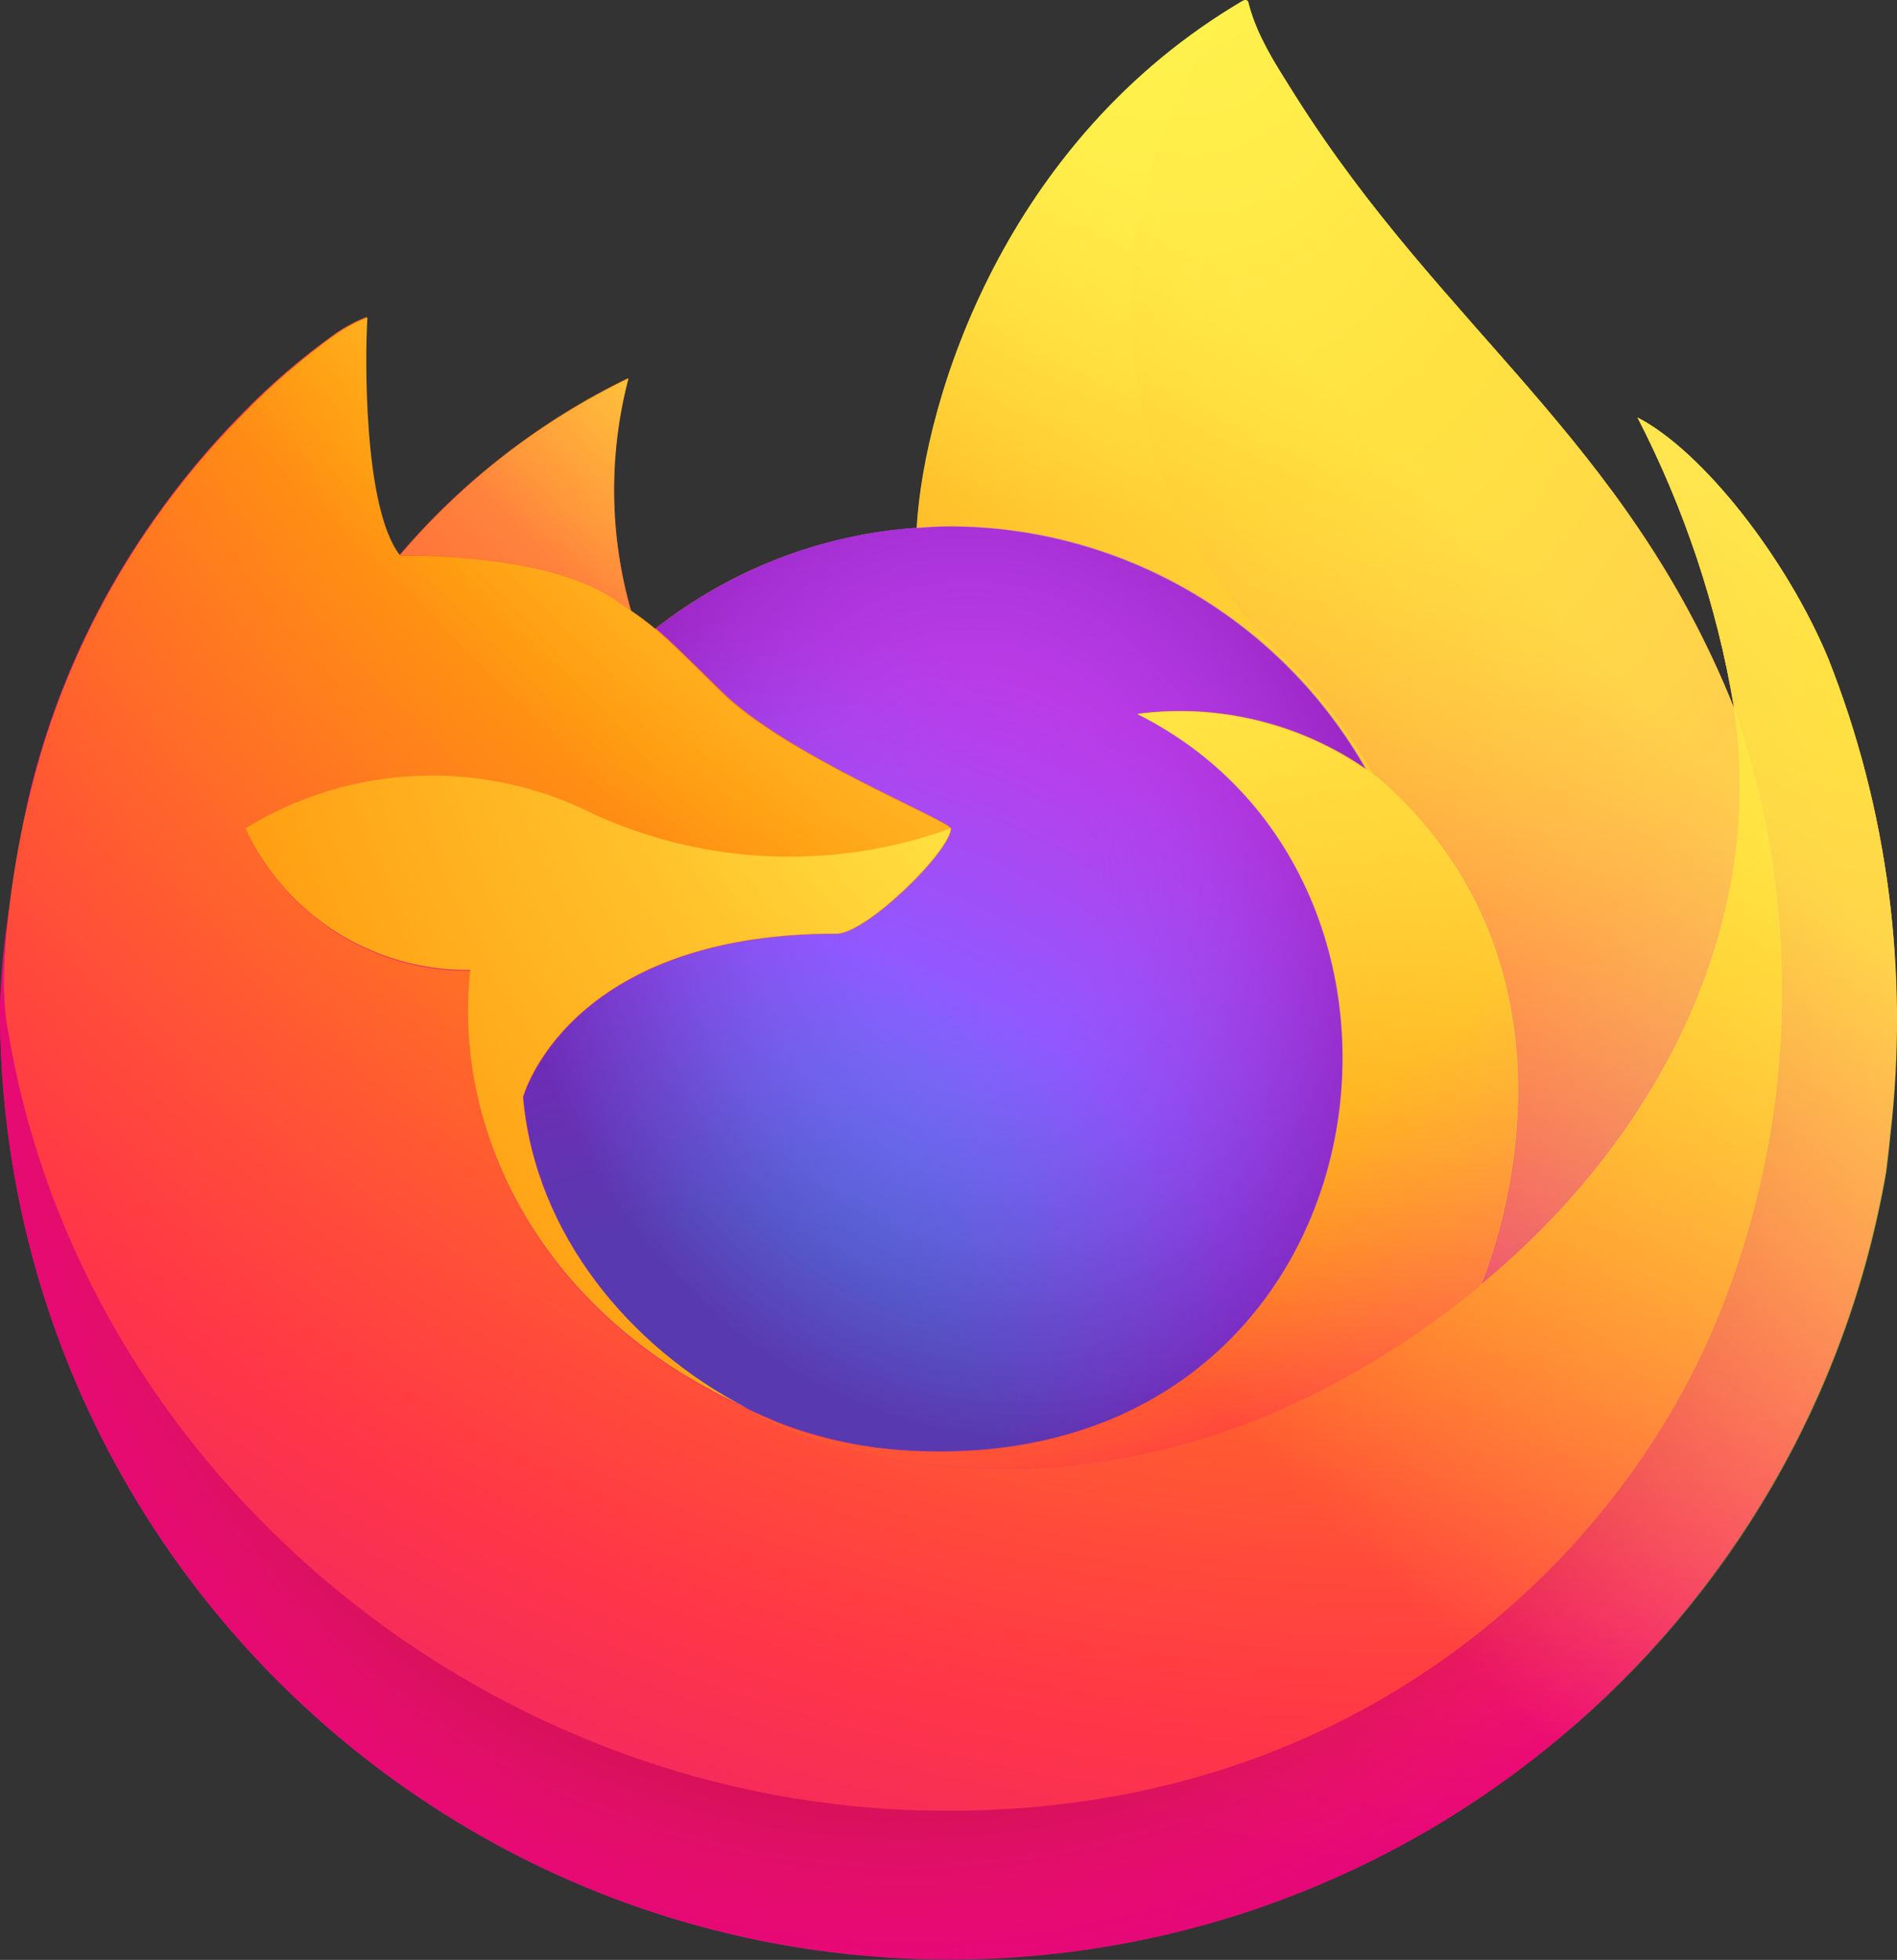 <svg xmlns="http://www.w3.org/2000/svg" xml:space="preserve" viewBox="8.06 -0.07 495.87 512.11"><rect x="8.06" y="-0.07" width="495.87" height="512.11" fill="#333333" stroke="none"/><g transform="matrix(.982 0 0 .982 .697 .72)"><linearGradient id="a" x1="470.559" x2="50.986" y1="438.589" y2="33.772" gradientTransform="matrix(.982 0 0 -.982 -1.496 510.756)" gradientUnits="userSpaceOnUse"><stop offset=".048" style="stop-color:#fff44f"/><stop offset=".111" style="stop-color:#ffe847"/><stop offset=".225" style="stop-color:#ffc830"/><stop offset=".368" style="stop-color:#ff980e"/><stop offset=".401" style="stop-color:#ff8b16"/><stop offset=".462" style="stop-color:#ff672a"/><stop offset=".534" style="stop-color:#ff3647"/><stop offset=".705" style="stop-color:#e31587"/></linearGradient><path d="M494.1 174.3c-11-26.4-33.3-55-50.7-64 12.4 24.1 21.1 50 25.6 76.7v.4c-28.6-71.2-77-100-116.6-162.5-2-3.2-4-6.3-6-9.7-1.1-1.9-2-3.6-2.8-5.2-1.6-3.2-2.9-6.5-3.8-10 0-.3-.2-.6-.6-.7h-.5l-.1.1s-.1.1-.2.1l.1-.2c-63.5 37.2-85 106-87 140.4-25.4 1.7-49.6 11.1-69.6 26.8-2.1-1.8-4.3-3.4-6.5-4.9-5.8-20.2-6-41.5-.7-61.8-23.3 11.3-44 27.3-60.8 47h-.1c-10-12.7-9.3-54.6-8.7-63.3q-4.5 1.8-8.4 4.5c-8.8 6.3-17.1 13.4-24.7 21.2-8.7 8.8-16.6 18.3-23.6 28.3-16.2 23-27.8 49-33.9 76.6l-.3 1.7c-.5 2.2-2.2 13.4-2.5 15.8 0 .2 0 .4-.1.6C9.4 243.7 8 255.3 7.5 267v1.3c.2 139.6 113.6 252.5 253.2 252.3 122.8-.2 227.7-88.6 248.6-209.6.4-3.3.8-6.5 1.1-9.8 5.3-43-.3-86.6-16.3-126.9M202.8 372.2c1.2.6 2.3 1.2 3.5 1.7l.2.1c-1.2-.6-2.4-1.2-3.7-1.8m266.3-184.6v-.2z" style="fill:url(#a)"/><radialGradient id="b" cx="-7667.514" cy="9141.38" r="526.888" gradientTransform="matrix(.982 0 0 -.982 7973.807 9034.763)" gradientUnits="userSpaceOnUse"><stop offset=".129" style="stop-color:#ffbd4f"/><stop offset=".186" style="stop-color:#ffac31"/><stop offset=".247" style="stop-color:#ff9d17"/><stop offset=".283" style="stop-color:#ff980e"/><stop offset=".403" style="stop-color:#ff563b"/><stop offset=".467" style="stop-color:#ff3750"/><stop offset=".71" style="stop-color:#f5156c"/><stop offset=".782" style="stop-color:#eb0878"/><stop offset=".86" style="stop-color:#e50080"/></radialGradient><path d="M494.1 174.3c-11-26.4-33.3-55-50.7-64 12.4 24.1 21.1 50 25.6 76.7v.5c19.5 55.7 16.7 116.9-7.9 170.6-29 62.2-99.1 125.9-208.8 122.7-118.5-3.4-223-91.4-242.5-206.6-3.6-18.2 0-27.4 1.8-42.2-2.4 11.5-3.8 23.1-4.1 34.9v1.3c.2 139.6 113.6 252.5 253.2 252.3 122.9-.1 227.7-88.5 248.7-209.5.4-3.3.8-6.5 1.1-9.8 5.2-43-.4-86.6-16.4-126.9" style="fill:url(#b)"/><radialGradient id="c" cx="-7866.73" cy="8922.242" r="526.888" gradientTransform="matrix(.982 0 0 -.982 7973.807 9034.763)" gradientUnits="userSpaceOnUse"><stop offset=".3" style="stop-color:#960e18"/><stop offset=".351" style="stop-color:#b11927;stop-opacity:.74"/><stop offset=".435" style="stop-color:#db293d;stop-opacity:.343"/><stop offset=".497" style="stop-color:#f5334b;stop-opacity:9.400000e-02"/><stop offset=".53" style="stop-color:#ff3750;stop-opacity:0"/></radialGradient><path d="M494.1 174.3c-11-26.4-33.3-55-50.7-64 12.4 24.1 21.1 50 25.6 76.7v.5c19.5 55.7 16.7 116.9-7.9 170.6-29 62.2-99.1 125.9-208.8 122.7-118.5-3.4-223-91.4-242.5-206.6-3.6-18.2 0-27.4 1.8-42.2-2.4 11.5-3.8 23.1-4.1 34.9v1.3c.2 139.6 113.6 252.5 253.2 252.3 122.9-.1 227.7-88.5 248.7-209.5.4-3.3.8-6.5 1.1-9.8 5.2-43-.4-86.6-16.4-126.9" style="fill:url(#c)"/><radialGradient id="d" cx="-7800.325" cy="9260.909" r="381.667" gradientTransform="matrix(.982 0 0 -.982 7973.807 9034.763)" gradientUnits="userSpaceOnUse"><stop offset=".132" style="stop-color:#fff44f"/><stop offset=".252" style="stop-color:#ffdc3e"/><stop offset=".506" style="stop-color:#ff9d12"/><stop offset=".526" style="stop-color:#ff980e"/></radialGradient><path d="M371.3 204c.5.4 1.1.8 1.6 1.2-6.3-11.3-14.3-21.6-23.5-30.6C270.8 96 328.8 4.2 338.5-.5l.1-.1c-63.5 37.2-85 106-87 140.4 2.9-.2 5.9-.4 8.9-.4 45.9 0 88.2 24.7 110.8 64.6" style="fill:url(#d)"/><radialGradient id="e" cx="-7926.495" cy="8782.792" r="250.858" gradientTransform="matrix(.982 0 0 -.982 7973.807 9034.763)" gradientUnits="userSpaceOnUse"><stop offset=".353" style="stop-color:#3a8ee6"/><stop offset=".472" style="stop-color:#5c79f0"/><stop offset=".669" style="stop-color:#9059ff"/><stop offset="1" style="stop-color:#c139e6"/></radialGradient><path d="M260.7 219.7c-.4 6.3-22.6 28-30.4 28-71.9 0-83.5 43.5-83.5 43.5 3.2 36.6 28.7 66.8 59.5 82.7 1.4.7 2.8 1.4 4.3 2 2.5 1.1 4.9 2.1 7.4 3 10.6 3.7 21.7 5.9 32.9 6.3 126 5.9 150.4-150.6 59.5-196.1 21.4-2.8 43.2 2.5 60.9 14.8-22.6-39.9-64.9-64.6-110.7-64.7-3 0-5.9.2-8.9.4-25.4 1.7-49.6 11.1-69.6 26.8 3.9 3.3 8.2 7.6 17.4 16.6 17.1 17.1 61.1 34.6 61.2 36.7" style="fill:url(#e)"/><radialGradient id="f" cx="-7931.817" cy="8971.409" r="133.026" gradientTransform="matrix(.955 -.231 -.27 -1.117 10267.805 8423.169)" gradientUnits="userSpaceOnUse"><stop offset=".206" style="stop-color:#9059ff;stop-opacity:0"/><stop offset=".278" style="stop-color:#8c4ff3;stop-opacity:6.400000e-02"/><stop offset=".747" style="stop-color:#7716a8;stop-opacity:.45"/><stop offset=".975" style="stop-color:#6e008b;stop-opacity:.6"/></radialGradient><path d="M260.7 219.7c-.4 6.3-22.6 28-30.4 28-71.9 0-83.5 43.5-83.5 43.5 3.2 36.6 28.7 66.8 59.5 82.7 1.4.7 2.8 1.4 4.3 2 2.5 1.1 4.9 2.1 7.4 3 10.6 3.7 21.7 5.9 32.9 6.3 126 5.9 150.4-150.6 59.5-196.1 21.4-2.8 43.2 2.5 60.9 14.8-22.6-39.9-64.9-64.6-110.7-64.7-3 0-5.9.2-8.9.4-25.4 1.7-49.6 11.1-69.6 26.8 3.9 3.3 8.2 7.6 17.4 16.6 17.1 17.1 61.1 34.6 61.2 36.7" style="fill:url(#f)"/><radialGradient id="g" cx="-7873.37" cy="9161.301" r="180.498" gradientTransform="matrix(.982 0 0 -.982 7973.807 9034.763)" gradientUnits="userSpaceOnUse"><stop offset="0" style="stop-color:#ffe226"/><stop offset=".121" style="stop-color:#ffdb27"/><stop offset=".295" style="stop-color:#ffc82a"/><stop offset=".502" style="stop-color:#ffa930"/><stop offset=".732" style="stop-color:#ff7e37"/><stop offset=".792" style="stop-color:#ff7139"/></radialGradient><path d="M170.3 158.2c2 1.3 3.7 2.4 5.2 3.5-5.8-20.2-6-41.5-.7-61.8-23.3 11.3-44 27.3-60.8 47 1.2 0 37.9-.7 56.3 11.3" style="fill:url(#g)"/><radialGradient id="h" cx="-7727.279" cy="9280.831" r="770.116" gradientTransform="matrix(.982 0 0 -.982 7973.807 9034.763)" gradientUnits="userSpaceOnUse"><stop offset=".113" style="stop-color:#fff44f"/><stop offset=".456" style="stop-color:#ff980e"/><stop offset=".622" style="stop-color:#ff5634"/><stop offset=".716" style="stop-color:#ff3647"/><stop offset=".904" style="stop-color:#e31587"/></radialGradient><path d="M9.8 274.3c19.5 115.2 124 203.3 242.5 206.6C362 484 432.1 420.3 461.1 358.2c24.5-53.7 27.3-114.8 7.9-170.6v-.4.4c9 58.5-20.8 115.2-67.4 153.6l-.1.3c-90.7 73.9-177.5 44.6-195 32.6-1.2-.6-2.5-1.2-3.7-1.8-52.9-25.3-74.7-73.4-70-114.8-25.6.4-49.1-14.4-59.9-37.7 28.2-17.3 63.4-18.7 92.9-3.7 29.9 13.6 64 14.9 94.9 3.7-.1-2.1-44.1-19.6-61.2-36.5-9.2-9-13.5-13.4-17.4-16.6-2.1-1.8-4.3-3.4-6.5-4.9-1.5-1-3.2-2.1-5.2-3.5-18.4-12-55.1-11.3-56.3-11.3h-.1c-10-12.7-9.3-54.6-8.7-63.3q-4.5 1.8-8.4 4.5c-8.8 6.3-17.1 13.4-24.7 21.2-8.7 8.7-16.6 18.2-23.7 28.3-16.2 23-27.8 49-33.9 76.6-.3.4-9.2 39.7-4.8 60" style="fill:url(#h)"/><radialGradient id="i" cx="-7976.017" cy="9823.985" r="564.057" gradientTransform="matrix(.103 .977 .641 -.068 -5155.366 8422.637)" gradientUnits="userSpaceOnUse"><stop offset="0" style="stop-color:#fff44f"/><stop offset=".06" style="stop-color:#ffe847"/><stop offset=".168" style="stop-color:#ffc830"/><stop offset=".304" style="stop-color:#ff980e"/><stop offset=".356" style="stop-color:#ff8b16"/><stop offset=".455" style="stop-color:#ff672a"/><stop offset=".57" style="stop-color:#ff3647"/><stop offset=".737" style="stop-color:#e31587"/></radialGradient><path d="M349.4 174.5c9.2 9.1 17.1 19.4 23.5 30.6 1.4 1 2.7 2.1 3.8 3.1C434 261 404 335.7 401.7 341c46.5-38.3 76.3-95 67.3-153.6-28.6-71.3-77.1-100-116.6-162.6-2-3.2-4-6.3-6-9.7-1.1-1.9-2-3.6-2.8-5.2-1.6-3.2-2.9-6.5-3.8-10 0-.3-.2-.6-.6-.7h-.5l-.1.1s-.1.1-.2.1c-9.8 4.6-67.8 96.4 10.8 175z" style="fill:url(#i)"/><radialGradient id="j" cx="-7873.37" cy="9094.897" r="480.72" gradientTransform="matrix(.982 0 0 -.982 7973.807 9034.763)" gradientUnits="userSpaceOnUse"><stop offset=".137" style="stop-color:#fff44f"/><stop offset=".48" style="stop-color:#ff980e"/><stop offset=".592" style="stop-color:#ff5634"/><stop offset=".655" style="stop-color:#ff3647"/><stop offset=".904" style="stop-color:#e31587"/></radialGradient><path d="M376.6 208.3c-1.1-1-2.4-2.1-3.8-3.1-.5-.4-1-.8-1.6-1.2-17.8-12.3-39.5-17.6-60.9-14.8 90.9 45.5 66.5 202-59.5 196.1-11.2-.5-22.3-2.6-32.9-6.3-2.5-.9-4.9-1.9-7.4-3-1.4-.7-2.9-1.3-4.3-2l.2.1c17.6 12 104.3 41.3 195-32.6l.1-.3c2.4-5.4 32.4-80-24.9-132.9" style="fill:url(#j)"/><radialGradient id="k" cx="-7747.201" cy="9068.334" r="526.17" gradientTransform="matrix(.982 0 0 -.982 7973.807 9034.763)" gradientUnits="userSpaceOnUse"><stop offset=".094" style="stop-color:#fff44f"/><stop offset=".231" style="stop-color:#ffe141"/><stop offset=".509" style="stop-color:#ffaf1e"/><stop offset=".626" style="stop-color:#ff980e"/></radialGradient><path d="M146.7 291.1s11.7-43.5 83.5-43.5c7.8 0 30-21.7 30.4-28-30.9 11.2-65 9.9-94.9-3.7-29.5-15-64.7-13.6-92.9 3.7 10.8 23.3 34.2 38 59.9 37.7-4.7 41.3 17.2 89.5 70 114.8 1.2.6 2.3 1.2 3.5 1.7-30.8-15.9-56.3-46.1-59.5-82.7" style="fill:url(#k)"/><linearGradient id="l" x1="465.416" x2="108.463" y1="440.741" y2="83.722" gradientTransform="matrix(.982 0 0 -.982 -1.496 510.756)" gradientUnits="userSpaceOnUse"><stop offset=".167" style="stop-color:#fff44f;stop-opacity:.8"/><stop offset=".266" style="stop-color:#fff44f;stop-opacity:.634"/><stop offset=".489" style="stop-color:#fff44f;stop-opacity:.217"/><stop offset=".6" style="stop-color:#fff44f;stop-opacity:0"/></linearGradient><path d="M494.1 174.3c-11-26.4-33.3-55-50.7-64 12.4 24.1 21.1 50 25.6 76.7v.4c-28.6-71.2-77-100-116.6-162.5-2-3.2-4-6.3-6-9.7-1.1-1.9-2-3.6-2.8-5.2-1.6-3.2-2.9-6.5-3.8-10 0-.3-.2-.6-.6-.7h-.5l-.1.1s-.1.1-.2.1l.1-.2c-63.5 37.2-85 106-87 140.4 2.9-.2 5.9-.4 8.9-.4 45.8.1 88.1 24.8 110.7 64.7-17.8-12.3-39.5-17.6-60.9-14.8 90.9 45.5 66.5 202-59.5 196.1-11.2-.5-22.3-2.6-32.9-6.3-2.5-.9-4.9-1.9-7.4-3-1.4-.7-2.9-1.3-4.3-2l.2.1c-1.2-.6-2.5-1.2-3.7-1.8 1.2.6 2.3 1.2 3.5 1.7-30.9-16-56.3-46.1-59.5-82.7 0 0 11.7-43.5 83.5-43.5 7.8 0 30-21.7 30.4-28-.1-2.1-44.1-19.6-61.2-36.5-9.2-9-13.5-13.4-17.4-16.6-2.1-1.8-4.3-3.4-6.5-4.9-5.8-20.2-6-41.5-.7-61.8-23.3 11.3-44 27.3-60.8 47h.1c-10-12.7-9.3-54.6-8.7-63.3q-4.5 1.8-8.4 4.5c-8.8 6.3-17.1 13.4-24.7 21.2-8.7 8.8-16.6 18.3-23.6 28.3-16.2 23-27.8 49-33.9 76.6l-.3 1.7c-.5 2.2-2.6 13.5-2.9 15.9-2 11.7-3.2 23.4-3.7 35.2v1.3C8 408 121.4 520.9 261 520.7c122.8-.2 227.6-88.6 248.6-209.6.4-3.3.8-6.5 1.1-9.8 5-43-.6-86.7-16.6-127m-25.1 13v.3z" style="fill:url(#l)"/></g></svg>
